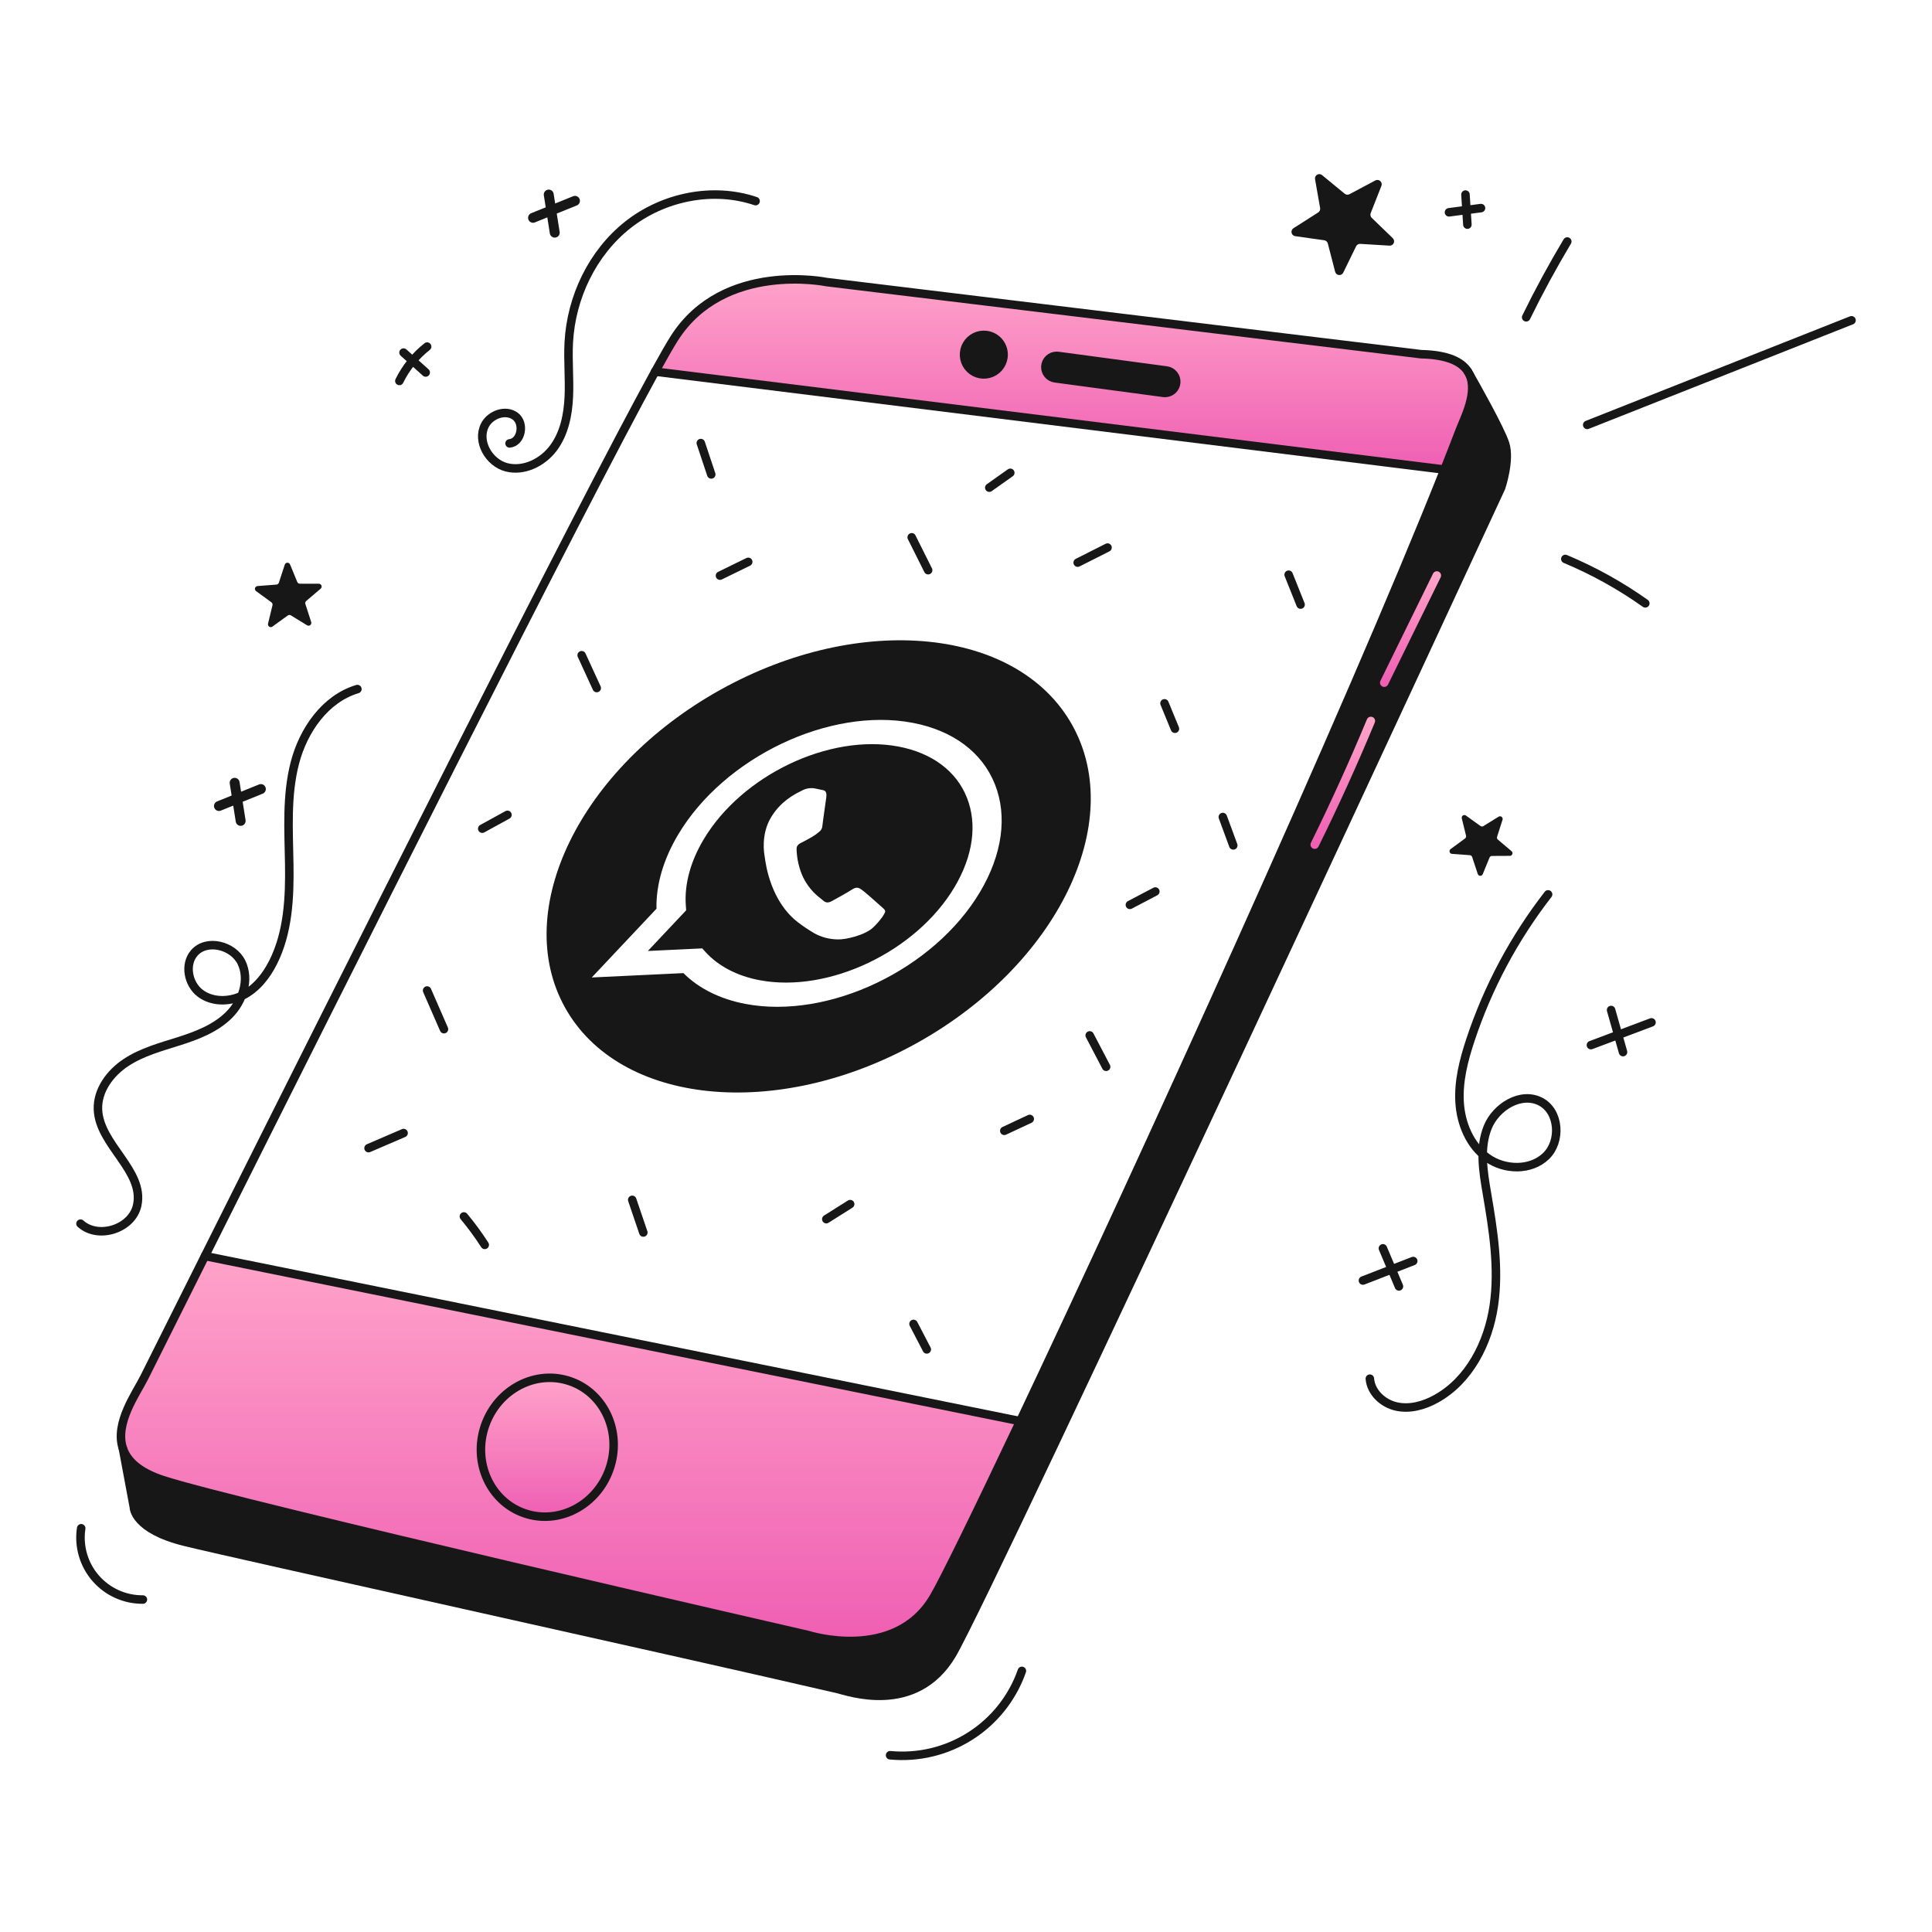 <svg xmlns="http://www.w3.org/2000/svg" width="960" height="960" viewBox="0 0 960 960" fill="none"><g clip-path="url(#clip0_283_1348)"><path fill-rule="evenodd" clip-rule="evenodd" d="M532.823 360.356C559.8 408.82 525.244 479.516 455.641 518.26C386.038 557.004 307.744 549.124 280.767 500.66C253.79 452.196 288.345 381.5 357.949 342.756C427.552 304.012 505.846 311.892 532.823 360.356ZM453.476 359.16C473.539 362.974 488.049 373.818 494.364 389.7C500.679 405.582 498.042 424.6 486.94 443.26C464.031 481.749 411.75 506.684 370.408 498.842L370.378 498.836C357.825 496.447 347.233 491.176 339.584 483.536L294.044 485.7L326.202 451.538C325.934 439.707 329.622 427.038 336.945 414.738C359.854 376.249 412.13 351.317 453.476 359.16ZM377.421 487.047C411.785 493.564 455.236 472.839 474.278 440.847C483.505 425.343 485.697 409.543 480.448 396.342C475.199 383.141 463.139 374.128 446.49 370.963C412.098 364.439 368.649 385.162 349.608 417.152C343.083 428.115 340.029 439.418 340.775 449.841L340.952 452.317L321.919 472.535L348.943 471.25L350.472 472.94C356.895 480.047 366.21 484.921 377.395 487.047H377.421ZM428.033 441.975C429.405 442.875 436.11 448.846 437.465 450.075C437.721 450.307 437.965 450.519 438.191 450.717C439.162 451.564 439.822 452.139 439.851 452.801C439.887 453.617 437.81 457.105 433.825 460.888C429.84 464.671 420.14 466.97 416.24 466.788C412.258 466.748 408.346 465.742 404.84 463.857C401.881 462.15 399.041 460.246 396.34 458.157C382.968 447.762 380.52 429.664 380.057 426.239C380.025 425.999 380.002 425.831 379.986 425.743L379.981 425.718C379.72 424.283 377.988 414.778 383.064 406.243C387.844 398.205 394.592 394.798 397.696 393.231C397.908 393.124 398.103 393.025 398.279 392.935C400.188 391.848 402.4 391.414 404.579 391.7C405.828 391.937 407.073 392.185 408.135 392.443C408.265 392.474 408.406 392.5 408.55 392.526C409.646 392.727 411.012 392.977 410.571 396.238C410.4 397.495 410.136 399.359 409.858 401.324C409.298 405.279 408.681 409.642 408.647 410.286C408.627 410.893 408.467 411.488 408.178 412.023C407.89 412.558 407.482 413.02 406.986 413.371C405.873 414.342 404.666 415.198 403.381 415.926C402.866 416.206 402.326 416.511 401.786 416.815C400.705 417.425 399.624 418.034 398.752 418.449C397.296 419.136 395.758 419.895 395.813 421.849C395.93 426.707 397.032 431.491 399.053 435.911C402.084 442.018 406.04 445.106 408.045 446.672C408.438 446.979 408.755 447.227 408.977 447.428C410.332 448.657 411.514 448.719 413.297 447.762C415.08 446.805 421.009 443.557 423.297 442.048C425.585 440.539 426.661 441.075 428.033 441.975Z" fill="#171717"></path><path d="M747.889 220.458C750.54 228.75 745.889 242.358 745.889 242.358C745.889 242.358 491.8 790.646 472.984 822.207C454.792 852.7 421.2 840.4 416.068 839.214C327.225 818.639 117.443 772.426 91.889 766.123C66.675 759.904 66.507 749.158 66.507 748.876L61.062 719.727C63.15 725.89 68.903 731.502 80.947 735.437C117.447 747.381 401.472 812.42 401.472 812.42C401.472 812.42 444.611 826.353 463.846 793.833C468.853 785.386 484.887 752.67 506.914 706.161C566.354 580.695 669.469 354.794 717.714 233.333C720.435 226.493 722.973 219.993 725.328 213.833C727.697 207.656 734.522 194.809 730.052 185.798C733.054 191.069 745.548 213.181 747.889 220.458Z" fill="#171717"></path><path d="M730.049 185.8C734.519 194.811 727.694 207.658 725.325 213.835C722.97 219.983 720.432 226.483 717.71 233.335L325.531 184.655C329.731 177.025 332.977 171.37 335.107 168.028C359.658 129.544 410.764 140.163 410.764 140.163L706.075 175.996C719.487 176.296 726.326 179.789 729.4 184.655C729.414 184.683 729.443 184.711 729.443 184.739C729.527 184.878 729.739 185.245 730.049 185.8ZM584.389 190.411C584.488 189.682 584.441 188.94 584.253 188.228C584.065 187.517 583.738 186.849 583.291 186.264C582.844 185.679 582.287 185.188 581.65 184.818C581.013 184.449 580.31 184.209 579.58 184.111L525.823 176.89C525.566 176.851 525.307 176.832 525.047 176.834C523.623 176.832 522.25 177.372 521.21 178.345C520.17 179.319 519.54 180.652 519.448 182.074C519.357 183.496 519.81 184.899 520.717 185.998C521.624 187.097 522.915 187.809 524.328 187.989L578.099 195.2C578.347 195.232 578.597 195.251 578.847 195.256C580.201 195.254 581.509 194.762 582.528 193.87C583.547 192.979 584.208 191.748 584.389 190.406V190.411ZM498.589 177.536C498.847 175.61 498.528 173.651 497.673 171.907C496.817 170.162 495.464 168.711 493.783 167.736C492.103 166.76 490.171 166.305 488.232 166.428C486.293 166.551 484.434 167.245 482.889 168.425C481.345 169.604 480.186 171.215 479.557 173.053C478.928 174.892 478.859 176.875 479.357 178.753C479.856 180.631 480.9 182.319 482.358 183.603C483.816 184.888 485.621 185.711 487.547 185.969C488.827 186.143 490.128 186.062 491.376 185.731C492.625 185.401 493.796 184.827 494.822 184.043C495.848 183.259 496.709 182.281 497.356 181.163C498.003 180.046 498.423 178.811 498.592 177.531L498.589 177.536Z" fill="url(#paint0_linear_283_1348)"></path><path d="M579.581 184.1C580.994 184.283 582.284 184.996 583.189 186.096C584.095 187.197 584.546 188.6 584.453 190.022C584.359 191.443 583.728 192.776 582.687 193.748C581.645 194.72 580.273 195.259 578.848 195.254C578.598 195.249 578.348 195.23 578.1 195.198L524.329 187.978C522.916 187.798 521.624 187.086 520.718 185.987C519.811 184.888 519.357 183.485 519.449 182.063C519.541 180.641 520.171 179.308 521.211 178.335C522.251 177.361 523.623 176.821 525.048 176.823C525.308 176.821 525.567 176.84 525.824 176.879L579.581 184.1Z" fill="#171717"></path><path d="M101.845 624.115L506.913 706.161C484.886 752.67 468.852 785.386 463.845 793.833C444.61 826.353 401.472 812.42 401.472 812.42C401.472 812.42 117.442 747.381 80.946 735.437C68.903 731.502 63.146 725.89 61.062 719.727C56.832 707.19 67.733 692.341 71.738 684.327C80.2 667.408 90.423 646.975 101.845 624.115ZM302.884 729.881C309.174 711.774 300.417 692.281 283.339 686.348C266.261 680.415 247.294 690.268 241.005 708.375C234.716 726.482 243.458 745.957 260.55 751.908C277.642 757.859 296.581 747.988 302.884 729.881Z" fill="url(#paint1_linear_283_1348)"></path><path d="M490.16 166.489C492.086 166.747 493.892 167.57 495.35 168.855C496.808 170.139 497.852 171.827 498.35 173.705C498.849 175.583 498.779 177.567 498.151 179.405C497.522 181.244 496.362 182.854 494.818 184.033C493.274 185.213 491.415 185.908 489.476 186.03C487.537 186.153 485.605 185.698 483.924 184.723C482.244 183.748 480.89 182.296 480.035 180.551C479.179 178.807 478.86 176.848 479.118 174.922C479.288 173.643 479.708 172.409 480.355 171.292C481.002 170.176 481.863 169.198 482.889 168.414C483.915 167.631 485.085 167.058 486.333 166.727C487.581 166.397 488.881 166.316 490.16 166.489V166.489Z" fill="#171717"></path><path d="M283.339 686.348C300.417 692.284 309.174 711.774 302.884 729.881C296.594 747.988 277.628 757.845 260.55 751.908C243.472 745.971 234.715 726.468 241.005 708.375C247.295 690.282 266.247 680.411 283.339 686.348Z" fill="url(#paint2_linear_283_1348)"></path><path d="M729.444 184.737C729.444 184.709 729.415 184.681 729.401 184.653C726.327 179.787 719.488 176.29 706.076 175.994L410.765 140.161C410.765 140.161 359.659 129.542 335.108 168.026C332.978 171.368 329.735 177.026 325.532 184.653C287.57 253.653 171.876 484.18 101.845 624.115C90.423 646.975 80.199 667.408 71.738 684.331C67.738 692.341 56.832 707.19 61.062 719.731C63.149 725.894 68.903 731.506 80.946 735.441C117.446 747.385 401.472 812.424 401.472 812.424C401.472 812.424 444.61 826.357 463.845 793.837C468.852 785.39 484.886 752.674 506.913 706.165C566.353 580.699 669.468 354.798 717.713 233.337C720.434 226.497 722.973 219.997 725.328 213.837C727.697 207.66 734.522 194.813 730.052 185.802" stroke="#171717" stroke-width="4.231" stroke-linecap="round" stroke-linejoin="round"></path><path d="M61.062 719.727L66.507 748.876C66.507 749.158 66.675 759.904 91.889 766.123C117.443 772.423 327.225 818.639 416.068 839.214C421.201 840.398 454.792 852.695 472.984 822.207C491.796 790.646 745.884 242.358 745.884 242.358C745.884 242.358 750.537 228.75 747.884 220.458C745.543 213.181 733.049 191.069 730.045 185.795C729.735 185.245 729.524 184.878 729.44 184.737L729.396 184.653" stroke="#171717" stroke-width="4.231" stroke-linecap="round" stroke-linejoin="round"></path><path d="M101.846 624.115L506.914 706.161" stroke="#171717" stroke-width="4.231" stroke-linecap="round" stroke-linejoin="round"></path><path d="M325.531 184.653L717.71 233.333" stroke="#171717" stroke-width="4.231" stroke-linecap="round" stroke-linejoin="round"></path><path d="M302.884 729.881C296.584 747.988 277.628 757.845 260.55 751.908C243.472 745.971 234.715 726.468 241.005 708.375C247.295 690.282 266.247 680.411 283.339 686.348C300.431 692.285 309.174 711.774 302.884 729.881Z" stroke="#171717" stroke-width="4.231" stroke-linecap="round" stroke-linejoin="round"></path><path d="M498.592 177.531C498.334 179.457 497.511 181.263 496.226 182.721C494.942 184.179 493.254 185.223 491.376 185.721C489.498 186.22 487.515 186.15 485.676 185.522C483.838 184.893 482.227 183.733 481.048 182.189C479.868 180.645 479.174 178.786 479.051 176.847C478.928 174.908 479.383 172.976 480.358 171.295C481.334 169.615 482.785 168.261 484.53 167.406C486.274 166.55 488.233 166.231 490.159 166.489C491.439 166.659 492.672 167.079 493.789 167.726C494.906 168.374 495.884 169.235 496.667 170.26C497.45 171.286 498.024 172.456 498.354 173.704C498.684 174.952 498.765 176.252 498.592 177.531Z" stroke="#171717" stroke-width="4.231" stroke-linecap="round" stroke-linejoin="round"></path><path d="M578.1 195.2L524.329 187.98C522.916 187.8 521.624 187.088 520.718 185.989C519.811 184.89 519.357 183.487 519.449 182.065C519.541 180.643 520.171 179.31 521.211 178.337C522.251 177.363 523.623 176.823 525.048 176.825C525.308 176.823 525.567 176.842 525.824 176.881L579.581 184.102C580.994 184.285 582.284 184.998 583.189 186.098C584.095 187.198 584.546 188.602 584.453 190.024C584.359 191.445 583.728 192.778 582.687 193.75C581.645 194.722 580.273 195.261 578.848 195.256C578.598 195.251 578.348 195.232 578.1 195.2V195.2Z" stroke="#171717" stroke-width="4.231" stroke-linecap="round" stroke-linejoin="round"></path><path d="M70.999 794.805C66.545 794.84 62.136 793.908 58.077 792.072C54.019 790.237 50.407 787.542 47.492 784.174C44.576 780.805 42.427 776.844 41.193 772.564C39.959 768.284 39.669 763.787 40.343 759.384" stroke="#171717" stroke-width="4.231" stroke-linecap="round" stroke-linejoin="round"></path><path d="M442.281 872.168C456.313 873.519 470.392 870.123 482.265 862.525C494.139 854.927 503.12 843.566 507.772 830.259" stroke="#171717" stroke-width="4.231" stroke-linecap="round" stroke-linejoin="round"></path><path d="M177.583 342.391C161.531 347.216 150.724 362.877 146.513 379.1C142.302 395.323 143.443 412.374 143.72 429.132C143.997 445.89 143.226 463.289 135.673 478.251C132.294 484.944 127.405 491.151 120.724 494.551C114.043 497.951 105.377 498.051 99.432 493.484C93.487 488.917 91.6 479.309 96.457 473.598C102.602 466.372 115.868 469.691 120.002 478.228C124.136 486.765 120.602 497.472 113.921 504.201C107.24 510.93 98.044 514.469 89.006 517.347C79.968 520.225 70.621 522.7 62.691 527.908C54.761 533.116 48.335 541.752 48.669 551.231C49.286 568.816 71.825 581.659 68.183 598.873C65.709 610.564 48.867 616.032 40 608.024" stroke="#171717" stroke-width="4.231" stroke-linecap="round" stroke-linejoin="round"></path><path d="M769.242 444.414C752.343 466.184 739.279 490.676 730.614 516.837C727.295 526.87 724.614 537.337 725.28 547.886C725.946 558.435 730.407 569.164 738.997 575.319C747.587 581.474 760.588 581.795 768.197 574.459C775.806 567.123 774.903 552.312 765.54 547.413C755.798 542.313 743.313 549.968 739.212 560.169C735.111 570.37 736.946 581.869 738.798 592.704C741.965 611.245 745.007 630.168 742.265 648.775C739.523 667.382 730.045 685.948 713.594 695.066C707.614 698.381 700.576 700.359 693.894 698.893C687.212 697.427 681.186 691.874 680.674 685.056" stroke="#171717" stroke-width="4.231" stroke-linecap="round" stroke-linejoin="round"></path><path d="M695.126 639.208L687.162 620.295" stroke="#171717" stroke-width="4.231" stroke-linecap="round" stroke-linejoin="round"></path><path d="M677.234 636.291L702.223 626.601" stroke="#171717" stroke-width="4.231" stroke-linecap="round" stroke-linejoin="round"></path><path d="M806.473 522.782L800.539 501.867" stroke="#171717" stroke-width="4.231" stroke-linecap="round" stroke-linejoin="round"></path><path d="M790.521 519.31L820.621 508.01" stroke="#171717" stroke-width="4.231" stroke-linecap="round" stroke-linejoin="round"></path><path d="M375.445 99.934C354.183 92.741 329.545 97.821 311.945 111.741C294.345 125.661 283.829 147.713 282.622 170.126C282.139 179.094 283.047 188.09 282.65 197.062C282.253 206.034 280.406 215.274 275.079 222.505C269.752 229.736 260.317 234.454 251.628 232.185C242.939 229.916 236.828 219.263 240.944 211.285C243.672 205.998 251.192 203.263 255.99 206.78C260.788 210.297 259.121 219.733 253.201 220.326" stroke="#171717" stroke-width="4.231" stroke-linecap="round" stroke-linejoin="round"></path><path d="M275.648 115.607L272.662 96.68" stroke="#171717" stroke-width="4.93" stroke-linecap="round" stroke-linejoin="round"></path><path d="M264.859 108.226L285.693 99.795" stroke="#171717" stroke-width="4.93" stroke-linecap="round" stroke-linejoin="round"></path><path d="M211.525 185.085L200.518 175.195" stroke="#171717" stroke-width="4.231" stroke-linecap="round" stroke-linejoin="round"></path><path d="M198.439 189.288C201.703 182.637 206.419 176.805 212.239 172.222" stroke="#171717" stroke-width="4.231" stroke-linecap="round" stroke-linejoin="round"></path><path d="M729.139 111.614L728.182 96.68" stroke="#171717" stroke-width="4.231" stroke-linecap="round" stroke-linejoin="round"></path><path d="M719.99 105.5L735.902 103.395" stroke="#171717" stroke-width="4.231" stroke-linecap="round" stroke-linejoin="round"></path><path d="M758.344 157.662C764.621 144.831 771.43 132.278 778.77 120.004" stroke="#171717" stroke-width="4.231" stroke-linecap="round" stroke-linejoin="round"></path><path d="M788.68 211.123L920.001 159.16" stroke="#171717" stroke-width="4.231" stroke-linecap="round" stroke-linejoin="round"></path><path d="M777.801 277.74C791.818 283.611 805.145 291.009 817.541 299.8" stroke="#171717" stroke-width="4.231" stroke-linecap="round" stroke-linejoin="round"></path><path d="M646.257 300.422L640.311 285.557" stroke="#171717" stroke-width="4.212" stroke-linecap="round" stroke-linejoin="round"></path><path d="M535.492 279.568L550.328 272.079" stroke="#171717" stroke-width="4.212" stroke-linecap="round" stroke-linejoin="round"></path><path d="M583.825 362.111L578.625 349.476" stroke="#171717" stroke-width="4.212" stroke-linecap="round" stroke-linejoin="round"></path><path d="M461.19 283.328L453.014 266.976" stroke="#171717" stroke-width="4.212" stroke-linecap="round" stroke-linejoin="round"></path><path d="M357.752 286.041L371.791 279.182" stroke="#171717" stroke-width="4.212" stroke-linecap="round" stroke-linejoin="round"></path><path d="M353.419 235.76L348.219 220.152" stroke="#171717" stroke-width="4.212" stroke-linecap="round" stroke-linejoin="round"></path><path d="M296.52 341.892L289.02 325.57" stroke="#171717" stroke-width="4.212" stroke-linecap="round" stroke-linejoin="round"></path><path d="M239.627 411.768L252.161 404.893" stroke="#171717" stroke-width="4.212" stroke-linecap="round" stroke-linejoin="round"></path><path d="M220.61 511.4L212.221 492.168" stroke="#171717" stroke-width="4.212" stroke-linecap="round" stroke-linejoin="round"></path><path d="M319.67 612.434L314.146 596.192" stroke="#171717" stroke-width="4.212" stroke-linecap="round" stroke-linejoin="round"></path><path d="M410.582 605.788L422.444 598.309" stroke="#171717" stroke-width="4.212" stroke-linecap="round" stroke-linejoin="round"></path><path d="M460.52 670.518L453.92 657.839" stroke="#171717" stroke-width="4.212" stroke-linecap="round" stroke-linejoin="round"></path><path d="M499.025 561.9L511.675 555.987" stroke="#171717" stroke-width="4.212" stroke-linecap="round" stroke-linejoin="round"></path><path d="M549.636 530.084L541.461 514.476" stroke="#171717" stroke-width="4.212" stroke-linecap="round" stroke-linejoin="round"></path><path d="M561.428 449.625L574.088 442.983" stroke="#171717" stroke-width="4.212" stroke-linecap="round" stroke-linejoin="round"></path><path d="M612.811 420.084L607.611 405.963" stroke="#171717" stroke-width="4.212" stroke-linecap="round" stroke-linejoin="round"></path><path d="M491.568 242.316L502.006 234.929" stroke="#171717" stroke-width="4.212" stroke-linecap="round" stroke-linejoin="round"></path><path d="M687.814 339.222L713.953 285.959" stroke="url(#paint3_linear_283_1348)" stroke-width="4.212" stroke-linecap="round" stroke-linejoin="round"></path><path d="M653.279 419.694C663.231 399.513 672.529 379.026 681.172 358.234" stroke="url(#paint4_linear_283_1348)" stroke-width="4.212" stroke-linecap="round" stroke-linejoin="round"></path><path d="M183.127 570.505L200.548 563.005" stroke="#171717" stroke-width="4.212" stroke-linecap="round" stroke-linejoin="round"></path><path d="M240.871 618.576C237.71 613.655 234.246 608.934 230.5 604.441" stroke="#171717" stroke-width="4.212" stroke-linecap="round" stroke-linejoin="round"></path><path d="M119.581 407.89L116.594 388.964" stroke="#171717" stroke-width="4.93" stroke-linecap="round" stroke-linejoin="round"></path><path d="M108.789 400.51L129.623 392.079" stroke="#171717" stroke-width="4.93" stroke-linecap="round" stroke-linejoin="round"></path><path d="M744.292 417.2L751.086 422.954C751.291 423.128 751.438 423.36 751.507 423.62C751.576 423.88 751.564 424.154 751.472 424.407C751.38 424.659 751.213 424.877 750.993 425.032C750.774 425.187 750.512 425.27 750.243 425.271L741.343 425.317C741.083 425.319 740.83 425.397 740.614 425.543C740.399 425.688 740.232 425.894 740.133 426.134L736.761 434.373C736.659 434.622 736.484 434.833 736.258 434.979C736.032 435.125 735.768 435.198 735.499 435.189C735.231 435.18 734.971 435.088 734.756 434.927C734.541 434.766 734.381 434.543 734.296 434.288L731.501 425.835C731.42 425.588 731.268 425.371 731.063 425.211C730.858 425.051 730.61 424.955 730.351 424.935L721.473 424.274C721.205 424.254 720.95 424.153 720.741 423.983C720.533 423.814 720.381 423.584 720.307 423.326C720.233 423.068 720.24 422.793 720.326 422.539C720.413 422.284 720.576 422.063 720.792 421.903L727.968 416.633C728.178 416.48 728.337 416.268 728.426 416.024C728.515 415.78 728.53 415.515 728.468 415.262L726.353 406.613C726.29 406.352 726.308 406.078 726.404 405.828C726.501 405.577 726.673 405.362 726.896 405.212C727.118 405.062 727.382 404.983 727.65 404.987C727.919 404.991 728.18 405.078 728.398 405.234L735.627 410.434C735.838 410.586 736.089 410.672 736.349 410.681C736.609 410.69 736.865 410.621 737.086 410.484L744.657 405.801C744.886 405.66 745.152 405.592 745.42 405.607C745.689 405.622 745.946 405.718 746.158 405.884C746.369 406.049 746.525 406.275 746.605 406.532C746.684 406.789 746.683 407.063 746.601 407.319L743.889 415.8C743.811 416.047 743.807 416.312 743.879 416.561C743.951 416.81 744.095 417.033 744.292 417.2V417.2Z" fill="#171717"></path><path d="M673.841 122.38L667.451 135.472C667.259 135.867 666.949 136.194 666.566 136.408C666.182 136.622 665.741 136.713 665.304 136.67C664.867 136.626 664.453 136.45 664.119 136.164C663.785 135.878 663.546 135.497 663.435 135.072L659.779 120.972C659.673 120.561 659.447 120.19 659.13 119.907C658.812 119.624 658.418 119.441 657.997 119.382L643.571 117.349C643.136 117.288 642.73 117.095 642.408 116.795C642.086 116.496 641.863 116.106 641.77 115.676C641.676 115.247 641.717 114.799 641.886 114.393C642.055 113.987 642.344 113.643 642.714 113.406L654.999 105.565C655.358 105.336 655.64 105.007 655.812 104.617C655.983 104.228 656.035 103.797 655.961 103.378L653.436 89.031C653.361 88.599 653.42 88.154 653.606 87.756C653.791 87.358 654.093 87.027 654.472 86.805C654.851 86.585 655.289 86.485 655.726 86.519C656.164 86.554 656.58 86.722 656.919 87L668.166 96.26C668.494 96.53 668.895 96.697 669.318 96.74C669.741 96.782 670.167 96.698 670.542 96.499L683.407 89.664C683.796 89.458 684.238 89.375 684.674 89.428C685.111 89.48 685.521 89.665 685.849 89.958C686.177 90.251 686.408 90.637 686.51 91.064C686.612 91.492 686.58 91.941 686.419 92.35L681.088 105.908C680.933 106.304 680.898 106.737 680.988 107.152C681.078 107.567 681.29 107.947 681.595 108.242L692.071 118.366C692.388 118.672 692.603 119.067 692.687 119.498C692.772 119.93 692.723 120.377 692.546 120.779C692.369 121.182 692.072 121.52 691.697 121.749C691.322 121.978 690.885 122.087 690.446 122.06L675.904 121.179C675.48 121.154 675.058 121.254 674.691 121.468C674.324 121.681 674.028 121.999 673.841 122.38V122.38Z" fill="#171717"></path><path d="M151.733 300.117L154.633 309.092C154.721 309.363 154.723 309.654 154.64 309.926C154.557 310.199 154.392 310.439 154.168 310.615C153.945 310.791 153.672 310.894 153.388 310.911C153.103 310.927 152.821 310.856 152.578 310.707L144.542 305.77C144.308 305.626 144.036 305.555 143.761 305.565C143.486 305.576 143.22 305.667 142.997 305.829L135.355 311.357C135.125 311.524 134.848 311.616 134.564 311.622C134.279 311.627 133.999 311.545 133.763 311.386C133.526 311.227 133.344 311 133.241 310.735C133.137 310.469 133.118 310.178 133.185 309.902L135.397 300.734C135.461 300.466 135.444 300.186 135.349 299.927C135.255 299.669 135.086 299.445 134.864 299.282L127.244 293.723C127.014 293.555 126.841 293.321 126.748 293.052C126.655 292.783 126.647 292.491 126.725 292.218C126.802 291.944 126.962 291.7 127.183 291.52C127.403 291.34 127.673 291.231 127.957 291.21L137.357 290.48C137.632 290.458 137.893 290.356 138.11 290.186C138.326 290.016 138.487 289.785 138.572 289.524L141.505 280.56C141.594 280.289 141.763 280.052 141.99 279.881C142.217 279.709 142.492 279.612 142.776 279.601C143.06 279.59 143.341 279.666 143.581 279.82C143.82 279.973 144.007 280.197 144.116 280.46L147.716 289.178C147.821 289.432 147.999 289.65 148.228 289.803C148.456 289.956 148.725 290.038 149 290.039L158.432 290.058C158.717 290.058 158.995 290.146 159.228 290.309C159.461 290.472 159.639 290.703 159.737 290.97C159.835 291.237 159.849 291.528 159.776 291.803C159.704 292.079 159.549 292.325 159.332 292.51L152.154 298.628C151.945 298.806 151.793 299.043 151.718 299.308C151.643 299.573 151.648 299.855 151.733 300.117V300.117Z" fill="#171717"></path></g><defs><linearGradient id="paint0_linear_283_1348" x1="528.533" y1="138.82" x2="528.533" y2="233.335" gradientUnits="userSpaceOnUse"><stop stop-color="#FFA3C9"></stop><stop offset="1" stop-color="#EF5FB3"></stop></linearGradient><linearGradient id="paint1_linear_283_1348" x1="283.508" y1="624.115" x2="283.508" y2="815.387" gradientUnits="userSpaceOnUse"><stop stop-color="#FFA3C9"></stop><stop offset="1" stop-color="#EF5FB3"></stop></linearGradient><linearGradient id="paint2_linear_283_1348" x1="271.944" y1="684.622" x2="271.944" y2="753.636" gradientUnits="userSpaceOnUse"><stop stop-color="#FFA3C9"></stop><stop offset="1" stop-color="#EF5FB3"></stop></linearGradient><linearGradient id="paint3_linear_283_1348" x1="700.884" y1="285.959" x2="700.884" y2="339.222" gradientUnits="userSpaceOnUse"><stop stop-color="#FFA3C9"></stop><stop offset="1" stop-color="#EF5FB3"></stop></linearGradient><linearGradient id="paint4_linear_283_1348" x1="667.226" y1="358.234" x2="667.226" y2="419.694" gradientUnits="userSpaceOnUse"><stop stop-color="#FFA3C9"></stop><stop offset="1" stop-color="#EF5FB3"></stop></linearGradient><clipPath id="clip0_283_1348"><rect width="886" height="789" fill="white" transform="translate(37 86)"></rect></clipPath></defs></svg>